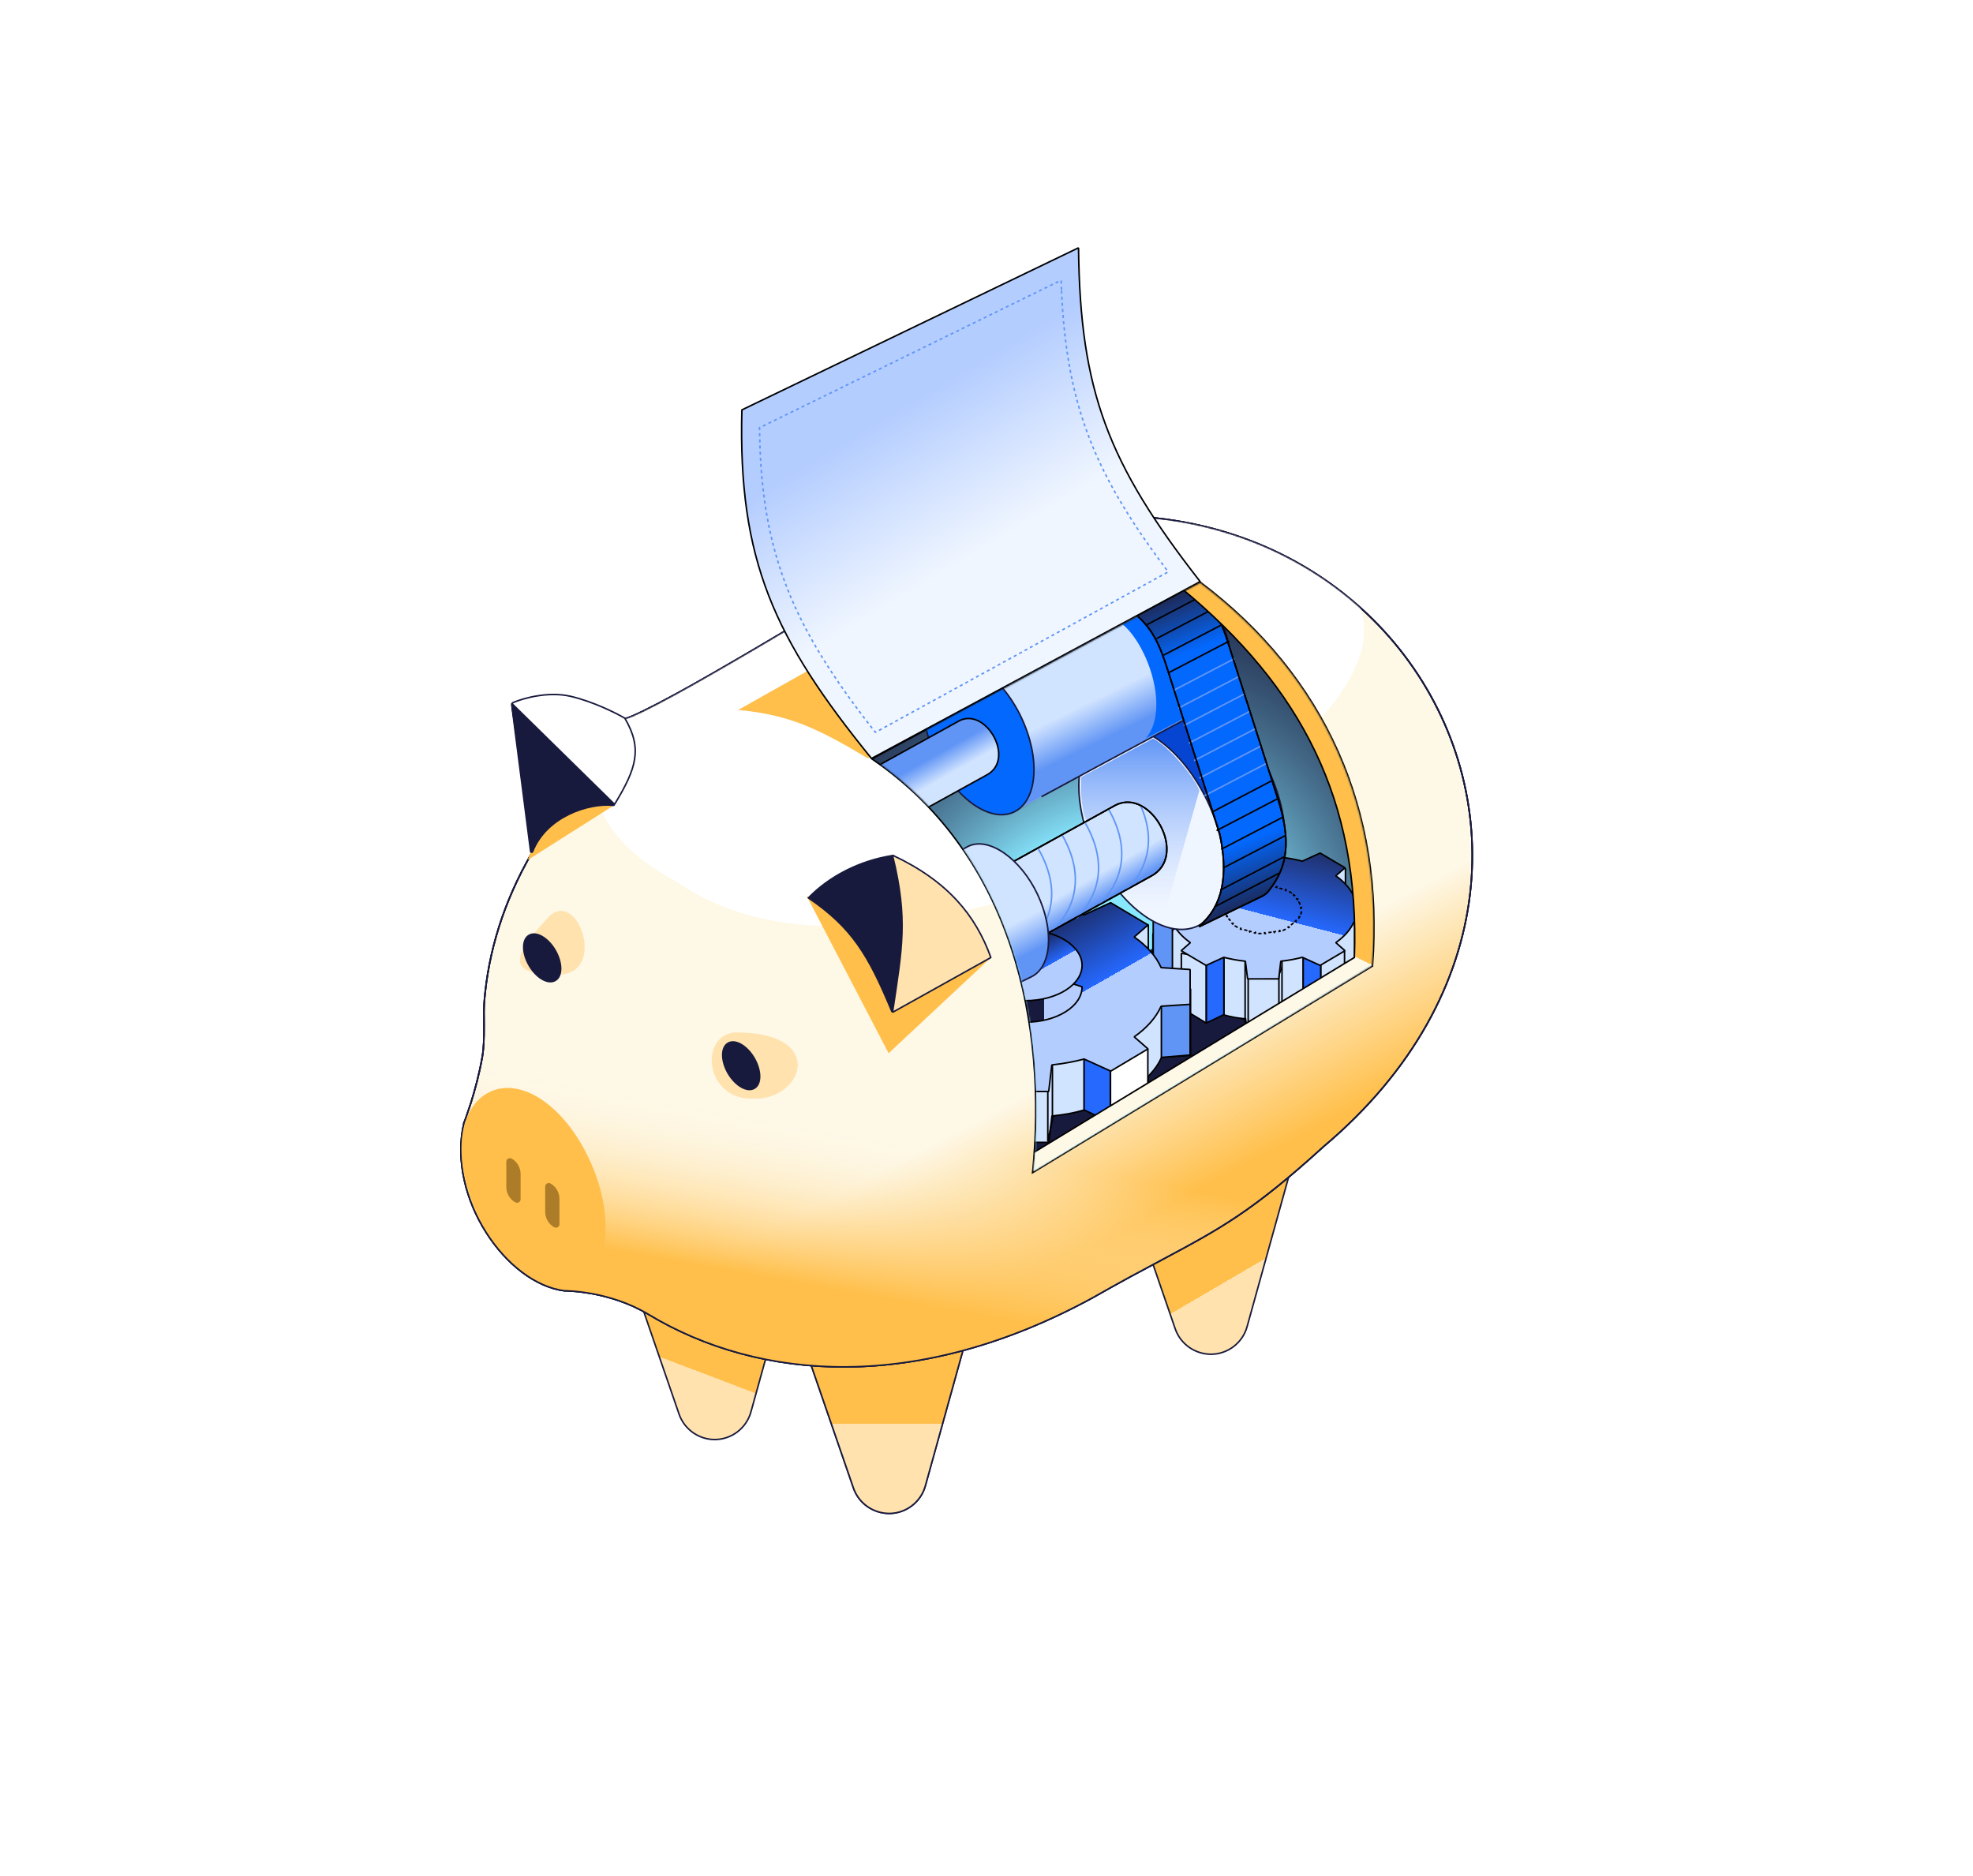 <?xml version="1.0" encoding="utf-8"?>
<!-- Generator: Adobe Illustrator 27.5.0, SVG Export Plug-In . SVG Version: 6.00 Build 0)  -->
<svg version="1.1" id="图层_1" xmlns="http://www.w3.org/2000/svg" xmlns:xlink="http://www.w3.org/1999/xlink" x="0px" y="0px"
	 viewBox="0 0 1284 1221" style="enable-background:new 0 0 1284 1221;" xml:space="preserve">
<style type="text/css">
	.st0{fill:#FFE2AE;stroke:#181A3D;}
	.st1{fill:url(#SVGID_1_);stroke:#181A3D;}
	.st2{fill:url(#SVGID_00000094590980943353253630000009022610551357465005_);stroke:#181A3D;}
	.st3{fill:url(#SVGID_00000171699035910558709820000015081786604074607271_);stroke:#181A3D;}
	.st4{fill:url(#SVGID_00000086690968089668146360000016407754661936232376_);stroke:#181A3D;}
	.st5{fill:url(#SVGID_00000061469214217566473940000003847344256624998036_);stroke:#181A3D;}
	.st6{fill:url(#SVGID_00000168104619346613357860000003222691143343570562_);stroke:#181A3D;}
	.st7{fill:url(#SVGID_00000096034703652720096720000016213781024504947088_);filter:url(#Adobe_OpacityMaskFilter);}
	.st8{mask:url(#mask0_3138_4522_00000055665029847958707500000000717617942039688363_);}
	.st9{fill:#FFE2AE;}
	.st10{fill:#FFFFFF;}
	.st11{fill:#FFBF4A;}
	.st12{fill:#181A3D;stroke:#181A3D;stroke-miterlimit:10;}
	.st13{fill:#FFFFFF;stroke:#181A3D;}
	.st14{fill:#AC7C28;}
	.st15{fill:#181A3D;stroke:#000000;}
	.st16{fill:url(#SVGID_00000176011939547490476720000017333274204831066556_);stroke:#000000;}
	.st17{fill:none;stroke:#6195F5;stroke-dasharray:2,2;}
	.st18{fill:url(#SVGID_00000000208107043979363980000005255728159565092796_);}
	.st19{fill:#181A3D;filter:url(#Adobe_OpacityMaskFilter_00000055685695883693052180000007026370869801723052_);}
	.st20{mask:url(#mask1_3138_4522_00000036951386644911323990000013010201417732248206_);}
	.st21{fill:#181A3D;}
	.st22{fill:#D0E3FF;stroke:#000000;}
	.st23{fill:none;stroke:#000000;}
	.st24{fill:#2669FF;stroke:#000000;}
	.st25{fill:#6195F5;stroke:#000000;}
	.st26{fill:url(#SVGID_00000039105485553890809270000010801548995353558920_);stroke:#000000;}
	.st27{fill:none;stroke:#000000;stroke-dasharray:2,2;}
	.st28{fill:#FFFFFF;stroke:#000000;}
	.st29{fill:url(#SVGID_00000145771344414870065500000009062179309568787103_);stroke:#000000;}
	.st30{fill:url(#SVGID_00000092452505238768337000000001800981273384763812_);stroke:#000000;}
	.st31{fill:#2669FF;}
	.st32{fill:url(#SVGID_00000054241174576570215160000016503098341958056340_);}
	.st33{fill:#0645D2;stroke:#181A3D;stroke-miterlimit:10;}
	.st34{fill:#F0F6FF;stroke:#181A3D;stroke-miterlimit:10;}
	.st35{fill:url(#SVGID_00000150081063653307498950000006813199918035045809_);}
	.st36{fill:url(#SVGID_00000146495665068047614080000009154351509247151247_);stroke:#000000;}
	.st37{fill:url(#SVGID_00000116194458805735575580000004733575812689112993_);}
	.st38{fill:none;stroke:#181A3D;stroke-miterlimit:10;}
	.st39{fill:#0368FE;}
	.st40{fill:#0368FE;stroke:#181A3D;stroke-miterlimit:10;}
	.st41{fill:url(#SVGID_00000119084672342477561250000000905145120119053699_);stroke:#000000;}
	.st42{fill:url(#SVGID_00000152263774524606485690000016205324715409157504_);stroke:#000000;}
	.st43{fill:none;stroke:#6195F5;}
	.st44{fill:url(#SVGID_00000145018052548395407460000005277690631687989385_);}
	.st45{fill:#0645D2;}
	.st46{fill:url(#SVGID_00000158726290533946879110000008527353639599972002_);}
</style>
<path class="st0" d="M555.4,968.3l-38.2-110.9h115.4l-30.4,109.5c-2.9,10.6-12.6,18-23.6,18C568.1,984.8,558.8,978.2,555.4,968.3z"
	/>
<linearGradient id="SVGID_1_" gradientUnits="userSpaceOnUse" x1="876.944" y1="286.538" x2="754.527" y2="495.904" gradientTransform="matrix(1 0 0 -1 0 1222)">
	<stop  offset="0.526" style="stop-color:#FFE2AE"/>
	<stop  offset="0.526" style="stop-color:#FFBF4A"/>
</linearGradient>
<path class="st1" d="M764.8,864.7l-38.2-110.9H842l-30.4,109.5c-2.9,10.6-12.6,18-23.6,18C777.5,881.2,768.2,874.6,764.8,864.7z"/>
<linearGradient id="SVGID_00000070816140300773231710000003131482606641929858_" gradientUnits="userSpaceOnUse" x1="574.856" y1="205.92" x2="574.856" y2="375.932" gradientTransform="matrix(1 0 0 -1 0 1222)">
	<stop  offset="0.526" style="stop-color:#FFE2AE"/>
	<stop  offset="0.526" style="stop-color:#FFBF4A"/>
</linearGradient>
<path style="fill:url(#SVGID_00000070816140300773231710000003131482606641929858_);stroke:#181A3D;" d="M555.4,968.3l-38.2-110.9
	h115.4l-30.4,109.5c-2.9,10.6-12.6,18-23.6,18C568.1,984.8,558.8,978.2,555.4,968.3z"/>
<linearGradient id="SVGID_00000150076080444621339110000009965845464269381285_" gradientUnits="userSpaceOnUse" x1="410.164" y1="262.801" x2="462.833" y2="401.547" gradientTransform="matrix(1 0 0 -1 0 1222)">
	<stop  offset="0.526" style="stop-color:#FFE2AE"/>
	<stop  offset="0.526" style="stop-color:#FFBF4A"/>
</linearGradient>
<path style="fill:url(#SVGID_00000150076080444621339110000009965845464269381285_);stroke:#181A3D;" d="M441.9,920.2l-38.2-110.9
	h115.4l-30.4,109.5c-2.9,10.6-12.6,18-23.6,18C454.7,936.8,445.3,930.1,441.9,920.2z"/>
<linearGradient id="SVGID_00000116230002832585947670000003839289075673829541_" gradientUnits="userSpaceOnUse" x1="668.236" y1="510.005" x2="745.063" y2="364.821" gradientTransform="matrix(1 0 0 -1 0 1222)">
	<stop  offset="0" style="stop-color:#FEF8E7"/>
	<stop  offset="0.656" style="stop-color:#FFBF4A"/>
</linearGradient>
<path style="fill:url(#SVGID_00000116230002832585947670000003839289075673829541_);stroke:#181A3D;" d="M561.5,380.6L561.5,380.6
	c-5.9,3.3-16.6,9.8-29.9,17.7c-16.4,9.7-36.5,21.8-55.9,33C458,441.6,441,451.2,427.9,458c-6.5,3.4-12.1,6.1-16.2,7.9
	c-2.1,0.9-3.8,1.5-5.1,1.8c-0.6,0.2-1.2,0.3-1.6,0.3c-0.4,0-0.7,0-0.8-0.1l-0.1,0c-17-8.6-34.5-17.4-52.7-14.5
	c-6.6,1.1-15.6,5-17.4,5.8c-0.4,0.2-0.6,0.5-0.6,1c0,0.2,0.1,0.4,0.1,0.7c1,6.9,5.3,37.3,12.5,94.4c0,0,0,0,0,0
	c-18.3,31.5-28.2,64.2-30.8,96.2c-0.3,4.3-0.3,9-0.2,13.8c0,1.2,0,2.5,0,3.7c0,6.2-0.1,12.5-1.1,18.6c-2,11.5-5,22.4-7.5,30.3
	c-1.3,4-2.4,7.2-3.2,9.5c-0.4,1.1-0.7,2-1,2.6c-0.1,0.3-0.2,0.5-0.3,0.7l0,0.1c0,0,0,0.1,0,0.1l0,0l0,0l0,0v0c0,0,0,0,0.5,0.2
	l-0.5-0.2l0,0l0,0c-5.6,24.3,1.4,50.5,14.4,71c13,20.6,32.2,35.8,51.2,38.1l0,0h0h0h0l0,0h0.1c0.1,0,0.1,0,0.2,0c0.2,0,0.5,0,0.9,0
	c0.8,0,2,0.1,3.6,0.2c3.1,0.2,7.5,0.7,12.7,1.6c10.4,1.9,24,5.7,37,13.5c72.7,43.8,175.8,51,289.1-10.8l0,0
	c17.9-10.2,32.3-17.9,44.9-24.6c38.2-20.4,58.8-31.4,105.4-73.8C979,647,980.3,514,914,426.6C847.7,339.2,713.9,297.6,561.5,380.6z"
	/>
<linearGradient id="SVGID_00000033341533372001660440000004258190111965742986_" gradientUnits="userSpaceOnUse" x1="668.236" y1="510.005" x2="745.063" y2="364.821" gradientTransform="matrix(1 0 0 -1 0 1222)">
	<stop  offset="0" style="stop-color:#FEF8E7;stop-opacity:0"/>
	<stop  offset="0.656" style="stop-color:#FFBF4A"/>
</linearGradient>
<path style="fill:url(#SVGID_00000033341533372001660440000004258190111965742986_);stroke:#181A3D;" d="M561.5,380.6L561.5,380.6
	c-5.9,3.3-16.6,9.8-29.9,17.7c-16.4,9.7-36.5,21.8-55.9,33C458,441.6,441,451.2,427.9,458c-6.5,3.4-12.1,6.1-16.2,7.9
	c-2.1,0.9-3.8,1.5-5.1,1.8c-0.6,0.2-1.2,0.3-1.6,0.3c-0.4,0-0.7,0-0.8-0.1l-0.1,0c-17-8.6-34.5-17.4-52.7-14.5
	c-6.6,1.1-15.6,5-17.4,5.8c-0.4,0.2-0.6,0.5-0.6,1c0,0.2,0.1,0.4,0.1,0.7c1,6.9,5.3,37.3,12.5,94.4c0,0,0,0,0,0
	c-18.3,31.5-28.2,64.2-30.8,96.2c-0.3,4.3-0.3,9-0.2,13.8c0,1.2,0,2.5,0,3.7c0,6.2-0.1,12.5-1.1,18.6c-2,11.5-5,22.4-7.5,30.3
	c-1.3,4-2.4,7.2-3.2,9.5c-0.4,1.1-0.7,2-1,2.6c-0.1,0.3-0.2,0.5-0.3,0.7l0,0.1c0,0,0,0.1,0,0.1l0,0l0,0l0,0v0c0,0,0,0,0.5,0.2
	l-0.5-0.2l0,0l0,0c-5.6,24.3,1.4,50.5,14.4,71c13,20.6,32.2,35.8,51.2,38.1l0,0h0h0h0l0,0h0.1c0.1,0,0.1,0,0.2,0c0.2,0,0.5,0,0.9,0
	c0.8,0,2,0.1,3.6,0.2c3.1,0.2,7.5,0.7,12.7,1.6c10.4,1.9,24,5.7,37,13.5c72.7,43.8,175.8,51,289.1-10.8l0,0
	c17.9-10.2,32.3-17.9,44.9-24.6c38.2-20.4,58.8-31.4,105.4-73.8C979,647,980.3,514,914,426.6C847.7,339.2,713.9,297.6,561.5,380.6z"
	/>
<linearGradient id="SVGID_00000155133436118948936110000017105972615258745278_" gradientUnits="userSpaceOnUse" x1="605.078" y1="478.388" x2="576.587" y2="320.402" gradientTransform="matrix(1 0 0 -1 0 1222)">
	<stop  offset="0" style="stop-color:#FEF8E7;stop-opacity:0"/>
	<stop  offset="0.656" style="stop-color:#FFBF4A"/>
</linearGradient>
<path style="fill:url(#SVGID_00000155133436118948936110000017105972615258745278_);stroke:#181A3D;" d="M561.5,380.6L561.5,380.6
	c-5.9,3.3-16.6,9.8-29.9,17.7c-16.4,9.7-36.5,21.8-55.9,33C458,441.6,441,451.2,427.9,458c-6.5,3.4-12.1,6.1-16.2,7.9
	c-2.1,0.9-3.8,1.5-5.1,1.8c-0.6,0.2-1.2,0.3-1.6,0.3c-0.4,0-0.7,0-0.8-0.1l-0.1,0c-17-8.6-34.5-17.4-52.7-14.5
	c-6.6,1.1-15.6,5-17.4,5.8c-0.4,0.2-0.6,0.5-0.6,1c0,0.2,0.1,0.4,0.1,0.7c1,6.9,5.3,37.3,12.5,94.4c0,0,0,0,0,0
	c-18.3,31.5-28.2,64.2-30.8,96.2c-0.3,4.3-0.3,9-0.2,13.8c0,1.2,0,2.5,0,3.7c0,6.2-0.1,12.5-1.1,18.6c-2,11.5-5,22.4-7.5,30.3
	c-1.3,4-2.4,7.2-3.2,9.5c-0.4,1.1-0.7,2-1,2.6c-0.1,0.3-0.2,0.5-0.3,0.7l0,0.1c0,0,0,0.1,0,0.1l0,0l0,0l0,0v0c0,0,0,0,0.5,0.2
	l-0.5-0.2l0,0l0,0c-5.6,24.3,1.4,50.5,14.4,71c13,20.6,32.2,35.8,51.2,38.1l0,0h0h0h0l0,0h0.1c0.1,0,0.1,0,0.2,0c0.2,0,0.5,0,0.9,0
	c0.8,0,2,0.1,3.6,0.2c3.1,0.2,7.5,0.7,12.7,1.6c10.4,1.9,24,5.7,37,13.5c72.7,43.8,175.8,51,289.1-10.8l0,0
	c17.9-10.2,32.3-17.9,44.9-24.6c38.2-20.4,58.8-31.4,105.4-73.8C979,647,980.3,514,914,426.6C847.7,339.2,713.9,297.6,561.5,380.6z"
	/>
<defs>
	<filter id="Adobe_OpacityMaskFilter" filterUnits="userSpaceOnUse" x="338.3" y="336.4" width="549.6" height="378.8">
		<feColorMatrix  type="matrix" values="1 0 0 0 0  0 1 0 0 0  0 0 1 0 0  0 0 0 1 0"/>
	</filter>
</defs>
<mask maskUnits="userSpaceOnUse" x="338.3" y="336.4" width="549.6" height="378.8" id="mask0_3138_4522_00000055665029847958707500000000717617942039688363_">
	
		<linearGradient id="SVGID_00000012451876938720352400000012784804350227650688_" gradientUnits="userSpaceOnUse" x1="605.079" y1="478.387" x2="576.588" y2="320.401" gradientTransform="matrix(1 0 0 -1 0 1222)">
		<stop  offset="0" style="stop-color:#FEF8E7;stop-opacity:0"/>
		<stop  offset="0.656" style="stop-color:#FFBF4A"/>
	</linearGradient>
	<path style="fill:url(#SVGID_00000012451876938720352400000012784804350227650688_);filter:url(#Adobe_OpacityMaskFilter);" d="
		M346.6,555.4c0,0,0-0.1,0-0.1c-7.5-59.4-11.9-89.9-12.6-95.1c0-0.2,0.1-0.4,0.3-0.5c1.8-0.8,10.8-4.7,17.3-5.7
		c18.1-2.9,35.5,5.9,52.5,14.5c7.6,3.8,131.5-72.4,157.7-87.3c304.4-165.9,534.1,166.5,299.4,364.9c-61.9,56.3-77.8,57.2-150.2,98.4
		c-113.2,61.7-216.1,54.5-288.6,10.8c-26.1-15.7-54.8-15.4-54.8-15.4c-37.6-4.7-76.3-60.2-65.2-108.5c0,0,8.2-20.4,12.1-43.5
		c2.1-12.2,0.5-25.5,1.3-36.2C318.3,619.5,328.2,586.9,346.6,555.4z"/>
	<path d="M346.6,555.4c0,0,0-0.1,0-0.1c-7.5-59.4-11.9-89.9-12.6-95.1c0-0.2,0.1-0.4,0.3-0.5c1.8-0.8,10.8-4.7,17.3-5.7
		c18.1-2.9,35.5,5.9,52.5,14.5c7.6,3.8,131.5-72.4,157.7-87.3c304.4-165.9,534.1,166.5,299.4,364.9c-61.9,56.3-77.8,57.2-150.2,98.4
		c-113.2,61.7-216.1,54.5-288.6,10.8c-26.1-15.7-54.8-15.4-54.8-15.4c-37.6-4.7-76.3-60.2-65.2-108.5c0,0,8.2-20.4,12.1-43.5
		c2.1-12.2,0.5-25.5,1.3-36.2C318.3,619.5,328.2,586.9,346.6,555.4z"/>
</mask>
<g class="st8">
	<g>
		<path class="st9" d="M479.5,671.9c58,0,44.1,43.3,10.8,43.3C457.1,715.2,455.5,671.9,479.5,671.9z"/>
	</g>
	<g>
		<path class="st9" d="M355.1,598.9c19.7-25.1,41.4,35.3,8.2,35.3C330.1,634.3,332.7,623.2,355.1,598.9z"/>
	</g>
	<g>
		<path class="st10" d="M440.9,574.1c155.7,109.8,548.6-124.8,422.3-203C673.2,253.4,235.3,464.3,440.9,574.1z"/>
	</g>
</g>
<path class="st11" d="M343.5,559.6l56.5-35.8l-41-5.7L343.5,559.6z"/>
<path class="st11" d="M578.3,685.4L525,583.1l119.4,40.5L578.3,685.4z"/>
<path class="st11" d="M480.4,462c33.6,3.2,51.9,12.1,84.4,31.5L771.6,378l-77.1-36.5L480.4,462z"/>
<path class="st12" d="M490.9,708.2c4.7-2.7,4.6-11.5-0.1-19.6c-4.7-8.1-12.4-12.5-17-9.7c-4.7,2.7-4.6,11.5,0.1,19.6
	C478.7,706.6,486.3,710.9,490.9,708.2z"/>
<path class="st12" d="M334,457.7c-0.6-0.3-1.1,0.2-1,0.7l12.3,95.6c0,0.4,0.3,0.6,0.6,0.6c0.3,0,0.6-0.1,0.7-0.4
	c4.4-11.3,13.5-19.3,23.5-24.2c10-4.9,21-6.8,29-5.9c0.6,0.1,1-0.6,0.7-1.1c-7.9-12.4-20-26.6-32.3-38.7
	C355.2,472.2,342.7,462.1,334,457.7l-0.2,0.4L334,457.7z M345.7,553.9C345.7,553.9,345.7,553.9,345.7,553.9L345.7,553.9z"/>
<path class="st12" d="M580.8,658.2c0,0.2-0.3,0.2-0.4,0c-15.2-36.8-26-54.6-54.3-73.9c13.3-13.7,32.9-24.2,55.1-27.6
	C592.1,572.4,589,619.8,580.8,658.2z"/>
<path class="st0" d="M580.9,556.9c10.1,41.3,6.1,60.3,0,101.5c0,0.2,0.1,0.3,0.3,0.2l63.5-35.4c0.1,0,0.1-0.2,0.1-0.2
	c-9.8-27.1-27.8-49.5-63.6-66.3C581,556.6,580.8,556.7,580.9,556.9z"/>
<path class="st13" d="M333.7,458.4l0.3-0.4L333.7,458.4l65.6,64.4c0.3,0.3,0.9,0.2,1.1-0.1c6.8-11.3,11.3-20.2,12.6-28.7
	c1.3-8.5-0.5-16.6-6.3-26.5c-0.1-0.1-0.1-0.2-0.2-0.2l-0.3,0.4l0.3-0.4c-5.7-3.3-20.6-10.8-35.3-14.2c-14.6-3.3-30.7,1.3-37.3,4.1
	C333.4,457.5,333.3,458.1,333.7,458.4z"/>
<path class="st11" d="M377,834.9c20.1-9.6,22.9-45.9,6.2-81.1c-16.7-35.2-44.4-52.8-64.5-43.2c-20.1,9.6-25,42.7-8.3,77.9
	C327.1,823.7,356.9,844.5,377,834.9z"/>
<path class="st14" d="M364.1,796.6v-16.4c0-4.1-2.2-8-5.8-10c-1.5-0.9-3.5,0.2-3.5,2v16.4c0,4.1,2.2,8,5.8,10
	C362.2,799.5,364.1,798.4,364.1,796.6z"/>
<path class="st14" d="M338.8,780.4v-16.4c0-4.1-2.2-8-5.8-10c-1.5-0.9-3.5,0.2-3.5,2v16.4c0,4.1,2.2,8,5.8,10
	C336.9,783.3,338.8,782.2,338.8,780.4z"/>
<path class="st15" d="M672.1,762.1l-0.1,1l0.9-0.5L893,628.8l0.2-0.1l0-0.3C901,527.6,862.7,440.3,781.3,379l-0.3-0.2l-0.3,0.2
	L568.2,493.5l-0.7,0.4l0.7,0.5C660.4,558,681.2,668.4,672.1,762.1z"/>
<path class="st12" d="M361.4,638c4.7-2.7,4.6-11.5-0.1-19.6c-4.7-8.1-12.4-12.5-17-9.7c-4.7,2.7-4.6,11.5,0.1,19.6
	C349.1,636.4,356.7,640.8,361.4,638z"/>
<linearGradient id="SVGID_00000067231666411362529700000011038919542160885430_" gradientUnits="userSpaceOnUse" x1="557.573" y1="1016.413" x2="706.759" y2="767.401" gradientTransform="matrix(1 0 0 -1 0 1222)">
	<stop  offset="0.229" style="stop-color:#B4CDFF"/>
	<stop  offset="0.594" style="stop-color:#F0F6FF"/>
</linearGradient>
<path style="fill:url(#SVGID_00000067231666411362529700000011038919542160885430_);stroke:#000000;" d="M482.8,266.9
	c-2.5,97.8,21,148.6,84.2,226.5c0.1,0.1,0.2,0.1,0.3,0.1l213.5-114.9c0.1-0.1,0.1-0.2,0.1-0.3c-59.8-76.6-78-123.9-79-216.7
	c0-0.1-0.2-0.2-0.3-0.2L482.9,266.7C482.8,266.7,482.8,266.8,482.8,266.9z"/>
<path class="st17" d="M690.8,188.6c-0.1-1.7-0.2-4.9-0.2-5.9c0-0.1-0.2-0.2-0.3-0.2l-195.9,95.8c-0.1,0-0.1,0.1-0.1,0.2
	c0,0.7,0,4,0.1,5.7c1.6,77.4,22.9,125,72.5,188.8l2.7,3.4c0.1,0.1,0.2,0.1,0.3,0.1l190.1-104.2c0.1-0.1,0.1-0.2,0.1-0.3
	c-0.5-0.6-1.9-2.6-2.7-3.7C711.2,306.3,694,261.7,690.8,188.6z"/>
<radialGradient id="SVGID_00000020381937621433730160000017138216918101278107_" cx="-39.396" cy="995.35" r="1" gradientTransform="matrix(202.285 -276.455 -234.932 -171.902 242525.438 160857.906)" gradientUnits="userSpaceOnUse">
	<stop  offset="0.32" style="stop-color:#88E8FF"/>
	<stop  offset="1" style="stop-color:#181A3D;stop-opacity:0"/>
</radialGradient>
<path style="fill:url(#SVGID_00000020381937621433730160000017138216918101278107_);" d="M672.6,762.2
	c9.1-93.8-11.7-204.5-104.2-268.3L781,379.4c81.3,61.2,119.5,148.3,111.7,249L672.6,762.2z"/>
<defs>
	
		<filter id="Adobe_OpacityMaskFilter_00000087374347812482651970000000911756304475847351_" filterUnits="userSpaceOnUse" x="491.4" y="361.7" width="439.2" height="438.7">
		<feColorMatrix  type="matrix" values="1 0 0 0 0  0 1 0 0 0  0 0 1 0 0  0 0 0 1 0"/>
	</filter>
</defs>
<mask maskUnits="userSpaceOnUse" x="491.4" y="361.7" width="439.2" height="438.7" id="mask1_3138_4522_00000036951386644911323990000013010201417732248206_">
	<path style="fill:#181A3D;filter:url(#Adobe_OpacityMaskFilter_00000087374347812482651970000000911756304475847351_);" d="
		M672.6,762.2c9.1-93.8-11.7-204.5-104.2-268.3L781,379.4c81.3,61.2,119.5,148.3,111.7,249L672.6,762.2z"/>
</mask>
<g class="st20">
	<path class="st21" d="M794,589.6l-76,47.8l-95,59.2c0,0,0,0,0,0.1l48.3,87.9c0,0,0,0,0.1,0l234.6-130.3c0,0,0-0.1,0-0.1L794,589.6
		C794.1,589.6,794.1,589.6,794,589.6z"/>
	<path class="st22" d="M832.2,583.8c0-0.1-0.1-0.2-0.2-0.2h-19.9c-0.1,0-0.2,0.1-0.2,0.2l-1.4,11.1c0,0.1-0.1,0.2-0.2,0.2
		c-4.8,0.5-9.4,1.4-13.8,2.5c-0.1,0-0.1,0-0.2,0L769,580c-0.1-0.1-0.3,0-0.3,0.2v21.8c0,0.1,0,0.1,0.1,0.1l5.7,5
		c0.1,0.1,0.1,0.2,0,0.3c-5.3,3.4-9.3-6.3-11.5-1.7c0,0.1-0.1,0.1-0.2,0.1l-12.3,1.8c-0.1,0-0.2,0.1-0.2,0.2v28.5
		c0,0.1,0.1,0.2,0.2,0.2l12.3,0.8c0.1,0,0.1,0,0.2,0.1c1.2,2.6,2.8,5,4.9,7.3c0.2,0.2,0.6,0.6,0.7,0.8c0,0,0.1,0.1,0.1,0.1v10.1
		c0,0.1,0,0.1,0.1,0.2l16.1,9.5c0.1,0,0.1,0,0.2,0l11.4-5.2c0,0,0.1,0,0.1,0c4.3,1.1,9,2,13.8,2.5c0.1,0,0.2,0.1,0.2,0.2l1.4,11.1
		c0,0.1,0.1,0.2,0.2,0.2H832c0.1,0,0.2-0.1,0.2-0.2l1.4-11.1c0-0.1,0.1-0.2,0.2-0.2c4.8-0.5,9.5-1.4,13.8-2.5c0,0,0.1,0,0.1,0
		l11.4,5.2c0.1,0,0.1,0,0.2,0l15.9-9.4c0.1-0.1,0.1-0.2,0-0.3l-5.6-4.9c-0.1-0.1-0.1-0.2,0-0.3c5.3-3.8,9.3-8.2,11.5-13.1
		c0-0.1,0.1-0.1,0.2-0.1l12.3-0.8c0.1,0,0.2-0.1,0.2-0.2v-14.9c0,0,0-0.1,0-0.1l-1.7-2.5c0,0,0,0,0,0c-2.1-4.9,5.4-23.4,0.1-27.5
		c-0.1,0-0.2,0-0.2,0l-16.1,10.4c-0.1,0.1-0.3,0-0.3-0.2v-36.1c0-0.1-0.1-0.2-0.2-0.2h-14.5c-0.1,0-0.2,0-0.2,0.1l-12.8,32
		c0,0.1-0.1,0.1-0.2,0.1c-4.3-1.1-8.9-2-13.7-2.5c-0.1,0-0.2-0.1-0.2-0.2L832.2,583.8z"/>
	<path class="st23" d="M812.3,634.3v39.4c0,0-0.1,0.1-0.1,0L810,663c0,0,0,0,0,0l-4.9-5.7c0,0,0,0,0,0l2.3-34.8c0,0,0.1-0.1,0.1,0
		L812.3,634.3C812.3,634.3,812.3,634.3,812.3,634.3z"/>
	<path class="st23" d="M832.3,634.3v39.4c0,0,0.1,0.1,0.1,0l2.2-10.7c0,0,0,0,0,0l4.9-5.7c0,0,0,0,0,0l-2.3-34.8c0,0-0.1-0.1-0.1,0
		L832.3,634.3C832.3,634.3,832.3,634.3,832.3,634.3z"/>
	<path class="st22" d="M796.5,617.1v43.2c0,0.1,0.1,0.2,0.1,0.2c5.3,1.5,8.3,1.9,13.5,2.5c0.1,0,0.2-0.1,0.2-0.2v-42.5
		c0,0,0-0.1,0-0.1l0.4-0.8c0,0,0-0.1,0-0.1v-5.1c0-0.1-0.1-0.2-0.2-0.2l-13.9,2.9C796.5,616.9,796.5,617,796.5,617.1z"/>
	<path class="st22" d="M848.1,617.1v43.2c0,0.1-0.1,0.2-0.1,0.2c-5.3,1.5-8.3,1.9-13.5,2.5c-0.1,0-0.2-0.1-0.2-0.2v-42.5
		c0,0,0-0.1,0-0.1l-0.4-0.8c0,0,0-0.1,0-0.1v-5.1c0-0.1,0.1-0.2,0.2-0.2l13.9,2.9C848,616.9,848.1,617,848.1,617.1z"/>
	<path class="st22" d="M768.8,655.8v-35.2c0-0.1,0.1-0.2,0.2-0.2l15.8,2.8c0.1,0,0.2,0.1,0.2,0.2v42c0,0.2-0.2,0.3-0.3,0.2
		l-15.8-9.6C768.9,655.9,768.8,655.8,768.8,655.8z"/>
	<path class="st22" d="M875,655.8v-36.7c0-0.1-0.1-0.2-0.3-0.2l-15.1,4.3c-0.1,0-0.1,0.1-0.1,0.2v42c0,0.2,0.2,0.3,0.3,0.2l15.1-9.6
		C875,655.9,875,655.8,875,655.8z"/>
	<path class="st24" d="M796.5,660.1V613c0-0.1-0.1-0.2-0.2-0.2l-11-1.4c-0.1,0-0.2,0.1-0.2,0.2v53.8c0,0.1,0.2,0.2,0.3,0.2l11-5.3
		C796.5,660.2,796.5,660.2,796.5,660.1z"/>
	<path class="st24" d="M848.1,660.1V613c0-0.1,0.1-0.2,0.2-0.2l11-1.4c0.1,0,0.2,0.1,0.2,0.2v53.8c0,0.1-0.2,0.2-0.3,0.2l-11-5.3
		C848.1,660.2,848.1,660.2,848.1,660.1z"/>
	<path class="st25" d="M750.5,636.3v-44.9c0-0.1,0.1-0.2,0.2-0.2l12.1-1.8c0.1,0,0.2,0.1,0.2,0.2v47.6c0,0.1-0.1,0.2-0.2,0.2
		l-12.1-1C750.5,636.5,750.5,636.4,750.5,636.3z"/>
	<path class="st25" d="M894.1,636.3v-44.9c0-0.1-0.1-0.2-0.2-0.2l-12.1-1.8c-0.1,0-0.2,0.1-0.2,0.2v47.6c0,0.1,0.1,0.2,0.2,0.2
		l12.1-1C894,636.5,894.1,636.4,894.1,636.3z"/>
	
		<linearGradient id="SVGID_00000021089693843880559510000000743605209126164624_" gradientUnits="userSpaceOnUse" x1="792.633" y1="517.553" x2="849.832" y2="736.773" gradientTransform="matrix(1 0 0 -1 0 1222)">
		<stop  offset="0.5" style="stop-color:#B4CDFF"/>
		<stop  offset="0.5" style="stop-color:#2568FE"/>
		<stop  offset="0.754" style="stop-color:#1F254D"/>
	</linearGradient>
	<path style="fill:url(#SVGID_00000021089693843880559510000000743605209126164624_);stroke:#000000;" d="M832.2,546.6
		c0-0.1-0.1-0.2-0.2-0.2h-19.9c-0.1,0-0.2,0.1-0.2,0.2l-1.4,11.1c0,0.1-0.1,0.2-0.2,0.2c-4.8,0.5-9.5,1.4-13.8,2.5c0,0-0.1,0-0.1,0
		l-11.4-5.2c-0.1,0-0.1,0-0.2,0l-15.9,9.4c-0.1,0.1-0.1,0.2,0,0.3l5.6,4.9c0.1,0.1,0.1,0.2,0,0.3c-5.3,3.8-9.3,8.2-11.5,13.1
		c0,0.1-0.1,0.1-0.2,0.1l-12.3,0.8c-0.1,0-0.2,0.1-0.2,0.2v14.8c0,0.1,0.1,0.2,0.2,0.2l12.3,0.8c0.1,0,0.1,0.1,0.2,0.1
		c2.2,4.8,6.1,9.3,11.5,13.1c0.1,0.1,0.1,0.2,0,0.3l-5.6,4.9c-0.1,0.1-0.1,0.3,0,0.3l15.9,9.4c0.1,0,0.1,0,0.2,0l11.4-5.2
		c0,0,0.1,0,0.1,0c4.3,1.1,9,2,13.8,2.5c0.1,0,0.2,0.1,0.2,0.2l1.4,11.1c0,0.1,0.1,0.2,0.2,0.2H832c0.1,0,0.2-0.1,0.2-0.2l1.3-11.1
		c0-0.1,0.1-0.2,0.2-0.2c4.8-0.5,9.5-1.4,13.8-2.5c0,0,0.1,0,0.1,0l11.4,5.2c0.1,0,0.1,0,0.2,0l15.9-9.4c0.1-0.1,0.1-0.2,0-0.3
		l-5.6-4.9c-0.1-0.1-0.1-0.2,0-0.3c5.3-3.8,9.3-8.2,11.5-13.1c0-0.1,0.1-0.1,0.2-0.1l12.3-0.8c0.1,0,0.2-0.1,0.2-0.2v-14.8
		c0-0.1-0.1-0.2-0.2-0.2l-12.3-0.8c-0.1,0-0.1,0-0.2-0.1c-2.2-4.8-6.1-9.3-11.5-13.1c-0.1-0.1-0.1-0.2,0-0.3l5.6-4.9
		c0.1-0.1,0.1-0.3,0-0.3l-15.9-9.4c-0.1,0-0.1,0-0.2,0l-11.4,5.2c0,0-0.1,0-0.1,0c-4.3-1.1-9-2-13.8-2.5c-0.1,0-0.2-0.1-0.2-0.2
		L832.2,546.6z"/>
	<path class="st27" d="M797.5,588.8c-0.2,0.6-0.3,1.3-0.4,2l0.5,0c0,0.3,0,0.6,0,1c0,0.3,0,0.6,0,1l-0.5,0c0.1,0.7,0.2,1.3,0.4,2
		l0.5-0.1c0.2,0.6,0.4,1.2,0.7,1.8l-0.4,0.2c0.3,0.6,0.7,1.2,1.1,1.7l0.4-0.3c0.4,0.5,0.8,1,1.3,1.5l-0.4,0.3c0.5,0.5,1,0.9,1.5,1.4
		l0.3-0.4c0.5,0.4,1,0.8,1.6,1.2l-0.3,0.4c0.5,0.4,1.1,0.7,1.7,1.1l0.2-0.4c0.6,0.3,1.2,0.6,1.8,0.9l-0.2,0.5
		c0.6,0.3,1.2,0.5,1.9,0.8l0.2-0.5c0.6,0.2,1.2,0.4,1.9,0.6l-0.1,0.5c0.6,0.2,1.3,0.4,1.9,0.5l0.1-0.5c0.6,0.2,1.3,0.3,1.9,0.4
		l-0.1,0.5c0.7,0.1,1.3,0.2,2,0.3l0.1-0.5c0.7,0.1,1.3,0.2,2,0.2l0,0.5c0.7,0.1,1.3,0.1,2,0.1l0-0.5c0.3,0,0.7,0,1,0
		c0.3,0,0.7,0,1,0l0,0.5c0.7,0,1.4-0.1,2-0.1l0-0.5c0.7-0.1,1.3-0.1,2-0.2l0.1,0.5c0.7-0.1,1.3-0.2,2-0.3l-0.1-0.5
		c0.7-0.1,1.3-0.3,1.9-0.4l0.1,0.5c0.7-0.2,1.3-0.3,1.9-0.5l-0.1-0.5c0.6-0.2,1.3-0.4,1.9-0.6l0.2,0.5c0.6-0.2,1.3-0.5,1.9-0.8
		l-0.2-0.5c0.6-0.3,1.2-0.6,1.8-0.9l0.2,0.4c0.6-0.3,1.2-0.7,1.7-1.1L840,602c0.6-0.4,1.1-0.8,1.6-1.2l0.3,0.4
		c0.5-0.4,1-0.9,1.5-1.4l-0.4-0.3c0.5-0.5,0.9-1,1.3-1.5l0.4,0.3c0.4-0.6,0.8-1.1,1.1-1.7l-0.4-0.2c0.3-0.6,0.5-1.2,0.7-1.8l0.5,0.1
		c0.2-0.6,0.3-1.3,0.4-2l-0.5,0c0-0.3,0-0.6,0-1c0-0.3,0-0.6,0-1l0.5,0c-0.1-0.7-0.2-1.3-0.4-2l-0.5,0.1c-0.2-0.6-0.4-1.2-0.7-1.8
		l0.4-0.2c-0.3-0.6-0.7-1.2-1.1-1.7l-0.4,0.3c-0.4-0.5-0.8-1-1.3-1.5l0.4-0.3c-0.5-0.5-1-0.9-1.5-1.4l-0.3,0.4
		c-0.5-0.4-1-0.8-1.6-1.2l0.3-0.4c-0.5-0.4-1.1-0.7-1.7-1.1l-0.2,0.4c-0.6-0.3-1.2-0.6-1.8-0.9l0.2-0.5c-0.6-0.3-1.2-0.5-1.9-0.8
		l-0.2,0.5c-0.6-0.2-1.2-0.4-1.9-0.6l0.1-0.5c-0.6-0.2-1.3-0.4-1.9-0.5l-0.1,0.5c-0.6-0.2-1.3-0.3-1.9-0.4l0.1-0.5
		c-0.7-0.1-1.3-0.2-2-0.3l-0.1,0.5c-0.7-0.1-1.3-0.2-2-0.2l0-0.5c-0.7-0.1-1.3-0.1-2-0.1l0,0.5c-0.3,0-0.7,0-1,0c-0.3,0-0.7,0-1,0
		l0-0.5c-0.7,0-1.4,0.1-2,0.1l0,0.5c-0.7,0.1-1.3,0.1-2,0.2l-0.1-0.5c-0.7,0.1-1.3,0.2-2,0.3l0.1,0.5c-0.7,0.1-1.3,0.3-1.9,0.4
		l-0.1-0.5c-0.7,0.2-1.3,0.3-1.9,0.5l0.1,0.5c-0.6,0.2-1.3,0.4-1.9,0.6l-0.2-0.5c-0.6,0.2-1.3,0.5-1.9,0.8l0.2,0.5
		c-0.6,0.3-1.2,0.6-1.8,0.9l-0.2-0.4c-0.6,0.3-1.2,0.7-1.7,1.1l0.3,0.4c-0.6,0.4-1.1,0.8-1.6,1.2l-0.3-0.4c-0.5,0.4-1,0.9-1.5,1.4
		l0.4,0.3c-0.5,0.5-0.9,1-1.3,1.5l-0.4-0.3c-0.4,0.6-0.8,1.1-1.1,1.7l0.4,0.2c-0.3,0.6-0.5,1.2-0.7,1.8L797.5,588.8z"/>
	<path class="st22" d="M652.1,607.4c0-0.1,0.1-0.2,0.2-0.2h30c0.1,0,0.2,0.1,0.2,0.2l2,16.9c0,0.1,0.1,0.2,0.2,0.2
		c7.3,0.8,14.2,2.1,20.8,3.8c0.1,0,0.1,0,0.2,0l41.3-26.5c0.1-0.1,0.3,0,0.3,0.2v32.8c0,0.1,0,0.1-0.1,0.2l-8.7,7.7
		c-0.1,0.1-0.1,0.2,0,0.3c8.1,5.3,14.1-9.5,17.3-2.4c0,0.1,0.1,0.1,0.2,0.1l18.6,2.8c0.1,0,0.2,0.1,0.2,0.2v42.9
		c0,0.1-0.1,0.2-0.2,0.2l-18.5,1.2c-0.1,0-0.1,0.1-0.2,0.1c-1.7,3.9-4.2,7.6-7.4,11c-0.3,0.4-0.9,1-1.1,1.2c0,0-0.1,0.1-0.1,0.1
		v15.2c0,0.1,0,0.1-0.1,0.2l-24.2,14.3c-0.1,0-0.1,0-0.2,0l-17.1-7.8c0,0-0.1,0-0.1,0c-6.6,1.7-13.5,3-20.8,3.8
		c-0.1,0-0.2,0.1-0.2,0.2l-2,16.9c0,0.1-0.1,0.2-0.2,0.2h-30c-0.1,0-0.2-0.1-0.2-0.2l-2-16.9c0-0.1-0.1-0.2-0.2-0.2
		c-7.3-0.8-14.2-2.1-20.8-3.8c0,0-0.1,0-0.1,0l-17.1,7.8c-0.1,0-0.1,0-0.2,0l-24-14.3c-0.1-0.1-0.1-0.2,0-0.3l8.6-7.5
		c0.1-0.1,0.1-0.2,0-0.3C588,702,582,695.3,578.8,688c0-0.1-0.1-0.1-0.2-0.1l-18.5-1.2c-0.1,0-0.2-0.1-0.2-0.2v-22.3
		c0-0.1,0.1-0.2,0.2-0.2l18.5-1.2c0.1,0,0.1-0.1,0.2-0.1c3.3-7.3,9.2-14,17.3-19.7c0.1-0.1,0.1-0.2,0-0.3l-8.6-7.5
		c-0.1-0.1-0.1-0.3,0-0.3l24-14.3c0.1,0,0.1,0,0.2,0l17.1,7.8c0,0,0.1,0,0.1,0c6.5-1.7,13.5-3,20.8-3.8c0.1,0,0.2-0.1,0.2-0.2
		L652.1,607.4z"/>
	<path class="st23" d="M681.9,697.6v44.9c0,0,0.1,0.1,0.1,0l3.3-16.2c0,0,0,0,0,0l7.3-8.6c0,0,0,0,0,0l-3.4-38c0,0-0.1-0.1-0.1,0
		L681.9,697.6C681.9,697.6,681.9,697.6,681.9,697.6z"/>
	<path class="st22" d="M705.6,689.2v33c0,0.1-0.1,0.2-0.1,0.2c-8,2.2-12.5,2.9-20.4,3.8c-0.1,0-0.2-0.1-0.2-0.2v-31.9
		c0,0,0-0.1,0-0.1l-0.6-1.3c0,0,0-0.1,0-0.1v-7.8c0-0.1,0.1-0.2,0.2-0.2l21,4.4C705.5,689,705.6,689.1,705.6,689.2z"/>
	<path class="st28" d="M747,715.5v-32.8c0-0.1-0.1-0.2-0.2-0.2l-23.9,4.3c-0.1,0-0.2,0.1-0.2,0.2v43c0,0.2,0.2,0.3,0.3,0.2
		l23.9-14.5C746.9,715.6,747,715.5,747,715.5z"/>
	<path class="st24" d="M705.5,722v-32.8c0-0.1,0.1-0.2,0.2-0.2l16.7-2.1c0.1,0,0.2,0.1,0.2,0.2v43c0,0.1-0.2,0.2-0.3,0.2l-16.7-8
		C705.6,722.1,705.5,722,705.5,722z"/>
	<path class="st25" d="M774.5,686.4v-38.9c0-0.1-0.1-0.2-0.2-0.2l-18.3-2.7c-0.1,0-0.2,0.1-0.2,0.2v43.1c0,0.1,0.1,0.2,0.2,0.2
		l18.3-1.5C774.5,686.6,774.5,686.5,774.5,686.4z"/>
	
		<linearGradient id="SVGID_00000156582559822889048980000017602747097676417197_" gradientUnits="userSpaceOnUse" x1="775.581" y1="390.058" x2="580.256" y2="732.147" gradientTransform="matrix(1 0 0 -1 0 1222)">
		<stop  offset="0.5" style="stop-color:#B4CDFF"/>
		<stop  offset="0.5" style="stop-color:#2568FE"/>
		<stop  offset="0.662" style="stop-color:#181A3D"/>
	</linearGradient>
	<path style="fill:url(#SVGID_00000156582559822889048980000017602747097676417197_);stroke:#000000;" d="M652.1,574.4
		c0-0.1,0.1-0.2,0.2-0.2h30c0.1,0,0.2,0.1,0.2,0.2l2,16.9c0,0.1,0.1,0.2,0.2,0.2c7.3,0.8,14.2,2.1,20.8,3.8c0,0,0.1,0,0.1,0
		l17.1-7.8c0.1,0,0.1,0,0.2,0l24,14.3c0.1,0.1,0.1,0.2,0,0.3l-8.6,7.5c-0.1,0.1-0.1,0.2,0,0.3c8.1,5.7,14.1,12.4,17.3,19.7
		c0,0.1,0.1,0.1,0.2,0.1l18.5,1.2c0.1,0,0.2,0.1,0.2,0.2v22.3c0,0.1-0.1,0.2-0.2,0.2l-18.5,1.2c-0.1,0-0.1,0-0.2,0.1
		c-3.3,7.3-9.2,14-17.3,19.7c-0.1,0.1-0.1,0.2,0,0.3l8.6,7.5c0.1,0.1,0.1,0.3,0,0.3l-24,14.3c-0.1,0-0.1,0-0.2,0l-17.1-7.8
		c0,0-0.1,0-0.1,0c-6.6,1.7-13.5,3-20.8,3.8c-0.1,0-0.2,0.1-0.2,0.2l-2,16.9c0,0.1-0.1,0.2-0.2,0.2h-30c-0.1,0-0.2-0.1-0.2-0.2
		l-2-16.9c0-0.1-0.1-0.2-0.2-0.2c-7.3-0.8-14.2-2.1-20.8-3.8c0,0-0.1,0-0.1,0l-17.1,7.8c-0.1,0-0.1,0-0.2,0l-24-14.3
		c-0.1-0.1-0.1-0.2,0-0.3l8.6-7.5c0.1-0.1,0.1-0.2,0-0.3c-8.1-5.7-14.1-12.4-17.3-19.7c0-0.1-0.1-0.1-0.2-0.1l-18.5-1.2
		c-0.1,0-0.2-0.1-0.2-0.2v-22.3c0-0.1,0.1-0.2,0.2-0.2l18.5-1.2c0.1,0,0.1-0.1,0.2-0.1c3.3-7.3,9.2-14,17.3-19.7
		c0.1-0.1,0.1-0.2,0-0.3l-8.6-7.5c-0.1-0.1-0.1-0.3,0-0.3l24-14.3c0.1,0,0.1,0,0.2,0l17.1,7.8c0,0,0.1,0,0.1,0
		c6.5-1.7,13.5-3,20.8-3.8c0.1,0,0.2-0.1,0.2-0.2L652.1,574.4z"/>
	
		<linearGradient id="SVGID_00000041285374590559652030000017858694897256834715_" gradientUnits="userSpaceOnUse" x1="651.03" y1="579.759" x2="733.375" y2="579.759" gradientTransform="matrix(1 0 0 -1 0 1222)">
		<stop  offset="0.344" style="stop-color:#181A3D"/>
		<stop  offset="0.344" style="stop-color:#B5CEFF"/>
	</linearGradient>
	<path style="fill:url(#SVGID_00000041285374590559652030000017858694897256834715_);stroke:#000000;" d="M630.4,642.2
		c0,6.2,4,12,10.7,16.2c6.7,4.2,15.9,6.8,26.2,6.8c10.3,0,19.5-2.6,26.2-6.8c6.7-4.2,10.7-9.9,10.7-16.2v0v0v0v0v0v0v0v0v0v0v0v0v0
		v0v0v0v0v0v0v0v0v0v0v0v0v0v0v0v0v0v0v0v0v0v0v0v0v0v0v0v0v0v0v0v0v0v0v0v0v0v0v0v0v0v0v0v0v0v0v0v0v0v0v0v0v0v0v0v0v0v0v0v0v0v0v0
		v0v0v0v0v0v0v0v0v0v0v0v0v0v0v0v0v0v0v0v0v0v0v0v0v0v0v0v0v0v0v0v0v0v0v0v0v0v0v0v0v0v0v0v0v0v0v0v0v0v0v0v0v0v0v0v0v0v0v0v0v0v0v0
		v0v0v0v0v0v0v0v0v0v0v0v0v0v0v0v0v0v0v0v0v0v0v0v0v0v0v0v0v0v0v0v0v0v0v0v0v0v0v0v0v0v0v0v0v0v0v0v0v0v0v0v0v0v0v0v0v0v0v0v0v0v0v0
		v0v0v0v0v0v0v0v0v0v0v0v0v0v0v0v0v0v0v0v0v0v0v0v0v0v0v0v0v0v0v0v0v0v0v0v0v0v0v0v0v0v0v0v0v0v0v0v0v0v0v0v0v0v0v0v0v0v0v0v0v0v0v0
		v0v0v0v0v0v0v0v0v0v0v0v0v0v0v0v0v0v0v0v0v0v0v0v0v0v0v0v0v0v0v0v0v0v0v0v0v0v0v0v0v0v0v0v0v0v0v0v0v0v0v0v0v0v0v0v0v0v0v0v0v0v0v0
		v0v0v0v0v0v0v0v0v0v0v0v0v0v0v0v0v0v0v0v0v0v0v0v0v0v0v0v0v0v0v0v0v0v0v0v0v0v0v0v0v0v0v0v0v0v0v0v0v0v0v0v0v0v0v0v0v0v0v0v0v0v0v0
		v0v0v0v0v0v0v0v0v0v0v0v0v0v0v0v0v0v0v0v0v0v0v0v0v0v0v0v0v0v0v0v0v0v0v0v0v0v0v0v0v0v0v0v0v0v0v0v0v0v0v0v0v0v0v0v0v0v0v0
		c-0.2-0.1-0.5-0.2-0.8-0.3c-0.7-0.2-1.8-0.6-3.1-1c-2.6-0.8-6.3-2-10.3-3.1c-8-2.3-17.3-4.5-22.7-4.5c-10.3,0-19.5,2.6-26.2,6.8
		C634.4,630.3,630.4,636,630.4,642.2z"/>
	<path class="st31" d="M704.2,628.2c0,6.2-4,12-10.7,16.2c-6.7,4.2-15.9,6.8-26.2,6.8c-10.3,0-19.5-2.6-26.2-6.8
		c-6.7-4.2-10.7-9.9-10.7-16.2s4-12,10.7-16.2c6.7-4.2,15.9-6.8,26.2-6.8c10.3,0,19.5,2.6,26.2,6.8
		C700.1,616.3,704.2,622,704.2,628.2z"/>
	
		<linearGradient id="SVGID_00000136400471201959522710000004917164878676725381_" gradientUnits="userSpaceOnUse" x1="704.467" y1="527.993" x2="637.381" y2="646.61" gradientTransform="matrix(1 0 0 -1 0 1222)">
		<stop  offset="0.5" style="stop-color:#B4CDFF"/>
		<stop  offset="0.5" style="stop-color:#2568FE"/>
		<stop  offset="0.662" style="stop-color:#181A3D"/>
	</linearGradient>
	<path style="fill:url(#SVGID_00000136400471201959522710000004917164878676725381_);" d="M704.2,628.2c0,6.2-4,12-10.7,16.2
		c-6.7,4.2-15.9,6.8-26.2,6.8c-10.3,0-19.5-2.6-26.2-6.8c-6.7-4.2-10.7-9.9-10.7-16.2s4-12,10.7-16.2c6.7-4.2,15.9-6.8,26.2-6.8
		c10.3,0,19.5,2.6,26.2,6.8C700.1,616.3,704.2,622,704.2,628.2z"/>
	<path class="st23" d="M704.2,628.2c0,6.2-4,12-10.7,16.2c-6.7,4.2-15.9,6.8-26.2,6.8c-10.3,0-19.5-2.6-26.2-6.8
		c-6.7-4.2-10.7-9.9-10.7-16.2s4-12,10.7-16.2c6.7-4.2,15.9-6.8,26.2-6.8c10.3,0,19.5,2.6,26.2,6.8
		C700.1,616.3,704.2,622,704.2,628.2z"/>
	<path class="st33" d="M819.2,582c20.1-9.6,22.9-45.9,6.2-81.1c-16.7-35.2-47.8-56.9-67.9-47.3c-6.5,3.1-32,18.2-32,18.2l54,129.7
		C779.4,601.5,799.1,591.6,819.2,582z"/>
	<path class="st34" d="M779.6,602.5c20.1-9.6,22.9-45.9,6.2-81.1c-16.7-35.2-46.5-56-66.6-46.4c-20.1,9.6-22.9,45.9-6.2,81.1
		C729.6,591.3,759.5,612.1,779.6,602.5z"/>
	
		<linearGradient id="SVGID_00000116934534923871643830000000853623159370843280_" gradientUnits="userSpaceOnUse" x1="741.953" y1="741.316" x2="741.953" y2="630.06" gradientTransform="matrix(1 0 0 -1 0 1222)">
		<stop  offset="0" style="stop-color:#6196F6"/>
		<stop  offset="1" style="stop-color:#B4CDFF;stop-opacity:0"/>
	</linearGradient>
	<path style="fill:url(#SVGID_00000116934534923871643830000000853623159370843280_);" d="M756.5,599.9l24-85.4
		c-2.6-8.1-19.7-28.7-30.1-33.9l-46.8,25.1c-0.4,8.5-0.1,13.8,1.7,24.4l19.8,43.4c4.5,7,8.3,11.6,16.5,18.3L756.5,599.9z"/>
	
		<linearGradient id="SVGID_00000093869781864508641980000006129959459074973058_" gradientUnits="userSpaceOnUse" x1="628.28" y1="684.443" x2="706.255" y2="548.991" gradientTransform="matrix(1 0 0 -1 0 1222)">
		<stop  offset="0.45" style="stop-color:#D0E3FF"/>
		<stop  offset="0.552" style="stop-color:#6195F5"/>
	</linearGradient>
	<path style="fill:url(#SVGID_00000093869781864508641980000006129959459074973058_);stroke:#000000;" d="M749,570.2l-173.6,95.9
		c-0.1,0.1-0.2,0-0.3-0.1l-22.9-45.8c0-0.1,0-0.2,0.1-0.3L725.9,524C749,512.2,773.9,557.2,749,570.2z"/>
	<path class="st9" d="M788.3,459.4c15-7.1,17-34.1,4.6-60.3c-12.4-26.2-35.6-42.3-50.5-35.2c-4.9,2.3-122.8,67.8-122.8,67.8
		l40.2,96.5C659.7,528.3,773.3,466.6,788.3,459.4z"/>
	
		<linearGradient id="SVGID_00000021822559562097889260000015601744251477805722_" gradientUnits="userSpaceOnUse" x1="696.105" y1="819.95" x2="739.95" y2="730.497" gradientTransform="matrix(1 0 0 -1 0 1222)">
		<stop  offset="0.552" style="stop-color:#D0E3FF"/>
		<stop  offset="0.812" style="stop-color:#6195F5"/>
	</linearGradient>
	<path style="fill:url(#SVGID_00000021822559562097889260000015601744251477805722_);" d="M788.3,459.4c15-7.1,17-34.1,4.6-60.3
		c-12.4-26.2-35.6-42.3-50.5-35.2c-4.9,2.3-122.8,67.8-122.8,67.8l40.2,96.5C659.7,528.3,773.3,466.6,788.3,459.4z"/>
	<path class="st38" d="M788.3,459.4c15-7.1,17-34.1,4.6-60.3c-12.4-26.2-35.6-42.3-50.5-35.2c-4.9,2.3-122.8,67.8-122.8,67.8
		l40.2,96.5C659.7,528.3,773.3,466.6,788.3,459.4z"/>
	<path class="st39" d="M745.7,480.5c15.9-19,1.2-60.7-15.1-74.2l24.2-12.8l20.1,6.9l6.1,61.5L745.7,480.5z"/>
	<path class="st34" d="M644.9,649.3c13.3-6.3,15.1-30.4,4.1-53.7c-11-23.3-30.8-37-44.1-30.7c-13.3,6.3-15.1,30.4-4.1,53.7
		C611.8,641.9,631.6,655.6,644.9,649.3z"/>
	<path class="st40" d="M659.9,528.4c15.3-7.3,17.4-34.8,4.7-61.6c-12.7-26.7-35.3-42.5-50.6-35.2c-15.3,7.3-17.4,34.8-4.7,61.6
		C622,519.9,644.6,535.7,659.9,528.4z"/>
	
		<linearGradient id="SVGID_00000047772825488270304530000011648011744749246896_" gradientUnits="userSpaceOnUse" x1="550.299" y1="742.966" x2="598.943" y2="656.465" gradientTransform="matrix(1 0 0 -1 0 1222)">
		<stop  offset="0.398" style="stop-color:#6195F5"/>
		<stop  offset="0.552" style="stop-color:#D0E3FF"/>
	</linearGradient>
	<path style="fill:url(#SVGID_00000047772825488270304530000011648011744749246896_);stroke:#000000;" d="M642,504.4l-132.4,73.1
		c-0.1,0.1-0.2,0-0.3-0.1l-17.4-34.9c0-0.1,0-0.2,0.1-0.3l132.4-73.2C642,460.2,661.1,494.5,642,504.4z"/>
	
		<linearGradient id="SVGID_00000084512504272486125050000014940436299164775340_" gradientUnits="userSpaceOnUse" x1="744.514" y1="829.108" x2="820.86" y2="631.478" gradientTransform="matrix(1 0 0 -1 0 1222)">
		<stop  offset="0" style="stop-color:#1F254D"/>
		<stop  offset="0.189" style="stop-color:#0368FE"/>
		<stop  offset="0.792" style="stop-color:#0368FE"/>
		<stop  offset="1" style="stop-color:#1D234A"/>
	</linearGradient>
	<path style="fill:url(#SVGID_00000084512504272486125050000014940436299164775340_);stroke:#000000;" d="M735.9,397.4l38-21.2
		c12.3,12.1,19.6,24.2,24.7,40.2l33.9,106.2c6.9,23.6,6.4,40.7-7,57.3c-1.2,1.5-2.9,2.8-4.7,3.6l-40,19.4c-0.2,0.1-0.4-0.2-0.2-0.4
		c15.3-12.9,18.8-33,13.3-59.4L760,436.2C755.1,420.8,750.2,407.8,735.9,397.4z"/>
	<path class="st23" d="M746.4,406.5l34.9-18.3"/>
	<path class="st43" d="M721.5,526.7c15.5,27.3,7.6,48.3-5.8,61.8"/>
	<path class="st43" d="M733.1,579.3c12.3-12.3,19.9-31,9.2-55"/>
	<path class="st43" d="M706.4,535.8c15.5,27.3,7.6,48.3-5.8,61.8"/>
	<path class="st43" d="M691.3,543.5c15.5,27.3,7.6,48.3-5.8,61.8"/>
	<path class="st43" d="M675.9,552.7c15.5,27.3,7.6,48.3-5.8,61.8"/>
	<path class="st23" d="M749,570.2l-173.6,95.9c-0.1,0.1-0.2,0-0.3-0.1l-22.9-45.8c0-0.1,0-0.2,0.1-0.3L725.9,524
		C749,512.2,773.9,557.2,749,570.2z"/>
	<path class="st23" d="M752.6,415.6l34.9-18.3"/>
	<path class="st23" d="M757.3,426.3l39.9-20.8"/>
	<path class="st23" d="M760.1,438l39.9-20.8"/>
	<path class="st43" d="M763.5,449.4l39.9-20.8"/>
	<path class="st43" d="M766.9,460.8l39.9-20.8"/>
	<path class="st43" d="M770.3,472.2l39.9-20.8"/>
	<path class="st43" d="M773.7,483.6l39.9-20.8"/>
	<path class="st43" d="M777.1,495l39.9-20.8"/>
	<path class="st43" d="M780.5,506.4l39.9-20.8"/>
	<path class="st43" d="M783.9,517.8l39.9-20.8"/>
	<path class="st23" d="M788.7,528.5l38.5-20.2"/>
	<path class="st23" d="M791.7,540.5l39.9-20.8"/>
	<path class="st23" d="M794.7,552.7l39.9-20.8"/>
	<path class="st23" d="M796.3,564.7l39.9-20.8"/>
	<path class="st23" d="M794.2,579.2l42.2-22"/>
	<path class="st23" d="M790.5,590.1l42.2-22"/>
	<path class="st23" d="M735.9,397.4l38-21.2c12.3,12.1,19.6,24.2,24.7,40.2l33.9,106.2c6.9,23.6,6.4,40.7-7,57.3
		c-1.2,1.5-2.9,2.8-4.7,3.6l-40,19.4c-0.2,0.1-0.4-0.2-0.2-0.4c15.3-12.9,18.8-33,13.3-59.4L760,436.2
		C755.1,420.8,750.2,407.8,735.9,397.4z"/>
	<path class="st23" d="M661.2,563.1c15.5,27.3,7.6,48.3-5.8,61.8"/>
	
		<linearGradient id="SVGID_00000099640309101107595260000013855389671699342005_" gradientUnits="userSpaceOnUse" x1="904.023" y1="829.56" x2="734.48" y2="474.426" gradientTransform="matrix(1 0 0 -1 0 1222)">
		<stop  offset="0.552" style="stop-color:#FFBF4A"/>
		<stop  offset="0.552" style="stop-color:#FEF8E7"/>
	</linearGradient>
	<path style="fill:url(#SVGID_00000099640309101107595260000013855389671699342005_);" d="M638,771.1l243.4-147.9c0,0,0,0,0,0
		C885,520.9,847,447.4,768.8,382.8l6.5-16.6c0,0,0,0,0,0l19.4,3.1c0,0,0,0,0,0l102.2,67.1c0,0,0,0,0,0l33.2,197.4c0,0,0,0,0,0
		L654.3,799.9c0,0,0,0-0.1,0L638,771.1C638,771.1,638,771.1,638,771.1z"/>
	<path class="st23" d="M767.7,380.6l1.1,2.2 M768.8,382.8C847,447.4,885,520.9,881.4,623.1c0,0,0,0,0,0L638,771.1c0,0,0,0,0,0.1
		l16.3,28.8c0,0,0,0,0.1,0l275.8-166.1c0,0,0,0,0,0l-33.2-197.4c0,0,0,0,0,0l-102.2-67.1c0,0,0,0,0,0l-19.4-3.1c0,0,0,0,0,0
		L768.8,382.8z"/>
	<path class="st45" d="M671.1,635.7c13.3-6.3,15.1-30.4,4.1-53.7c-11-23.3-31.7-37.7-45-31.3c-4.3,2.1-21.2,12-21.2,12l35.8,85.9
		C644.8,648.6,657.8,642.1,671.1,635.7z"/>
	
		<linearGradient id="SVGID_00000105415244301064214750000003535511853276882594_" gradientUnits="userSpaceOnUse" x1="633.105" y1="659.068" x2="671.212" y2="584.757" gradientTransform="matrix(1 0 0 -1 0 1222)">
		<stop  offset="0.552" style="stop-color:#D0E3FF"/>
		<stop  offset="0.812" style="stop-color:#6195F5"/>
	</linearGradient>
	<path style="fill:url(#SVGID_00000105415244301064214750000003535511853276882594_);" d="M671.1,635.7c13.3-6.3,15.1-30.4,4.1-53.7
		c-11-23.3-31.7-37.7-45-31.3c-4.3,2.1-21.2,12-21.2,12l35.8,85.9C644.8,648.6,657.8,642.1,671.1,635.7z"/>
	<path class="st38" d="M671.1,635.7c13.3-6.3,15.1-30.4,4.1-53.7c-11-23.3-31.7-37.7-45-31.3c-4.3,2.1-21.2,12-21.2,12l35.8,85.9
		C644.8,648.6,657.8,642.1,671.1,635.7z"/>
</g>
</svg>
